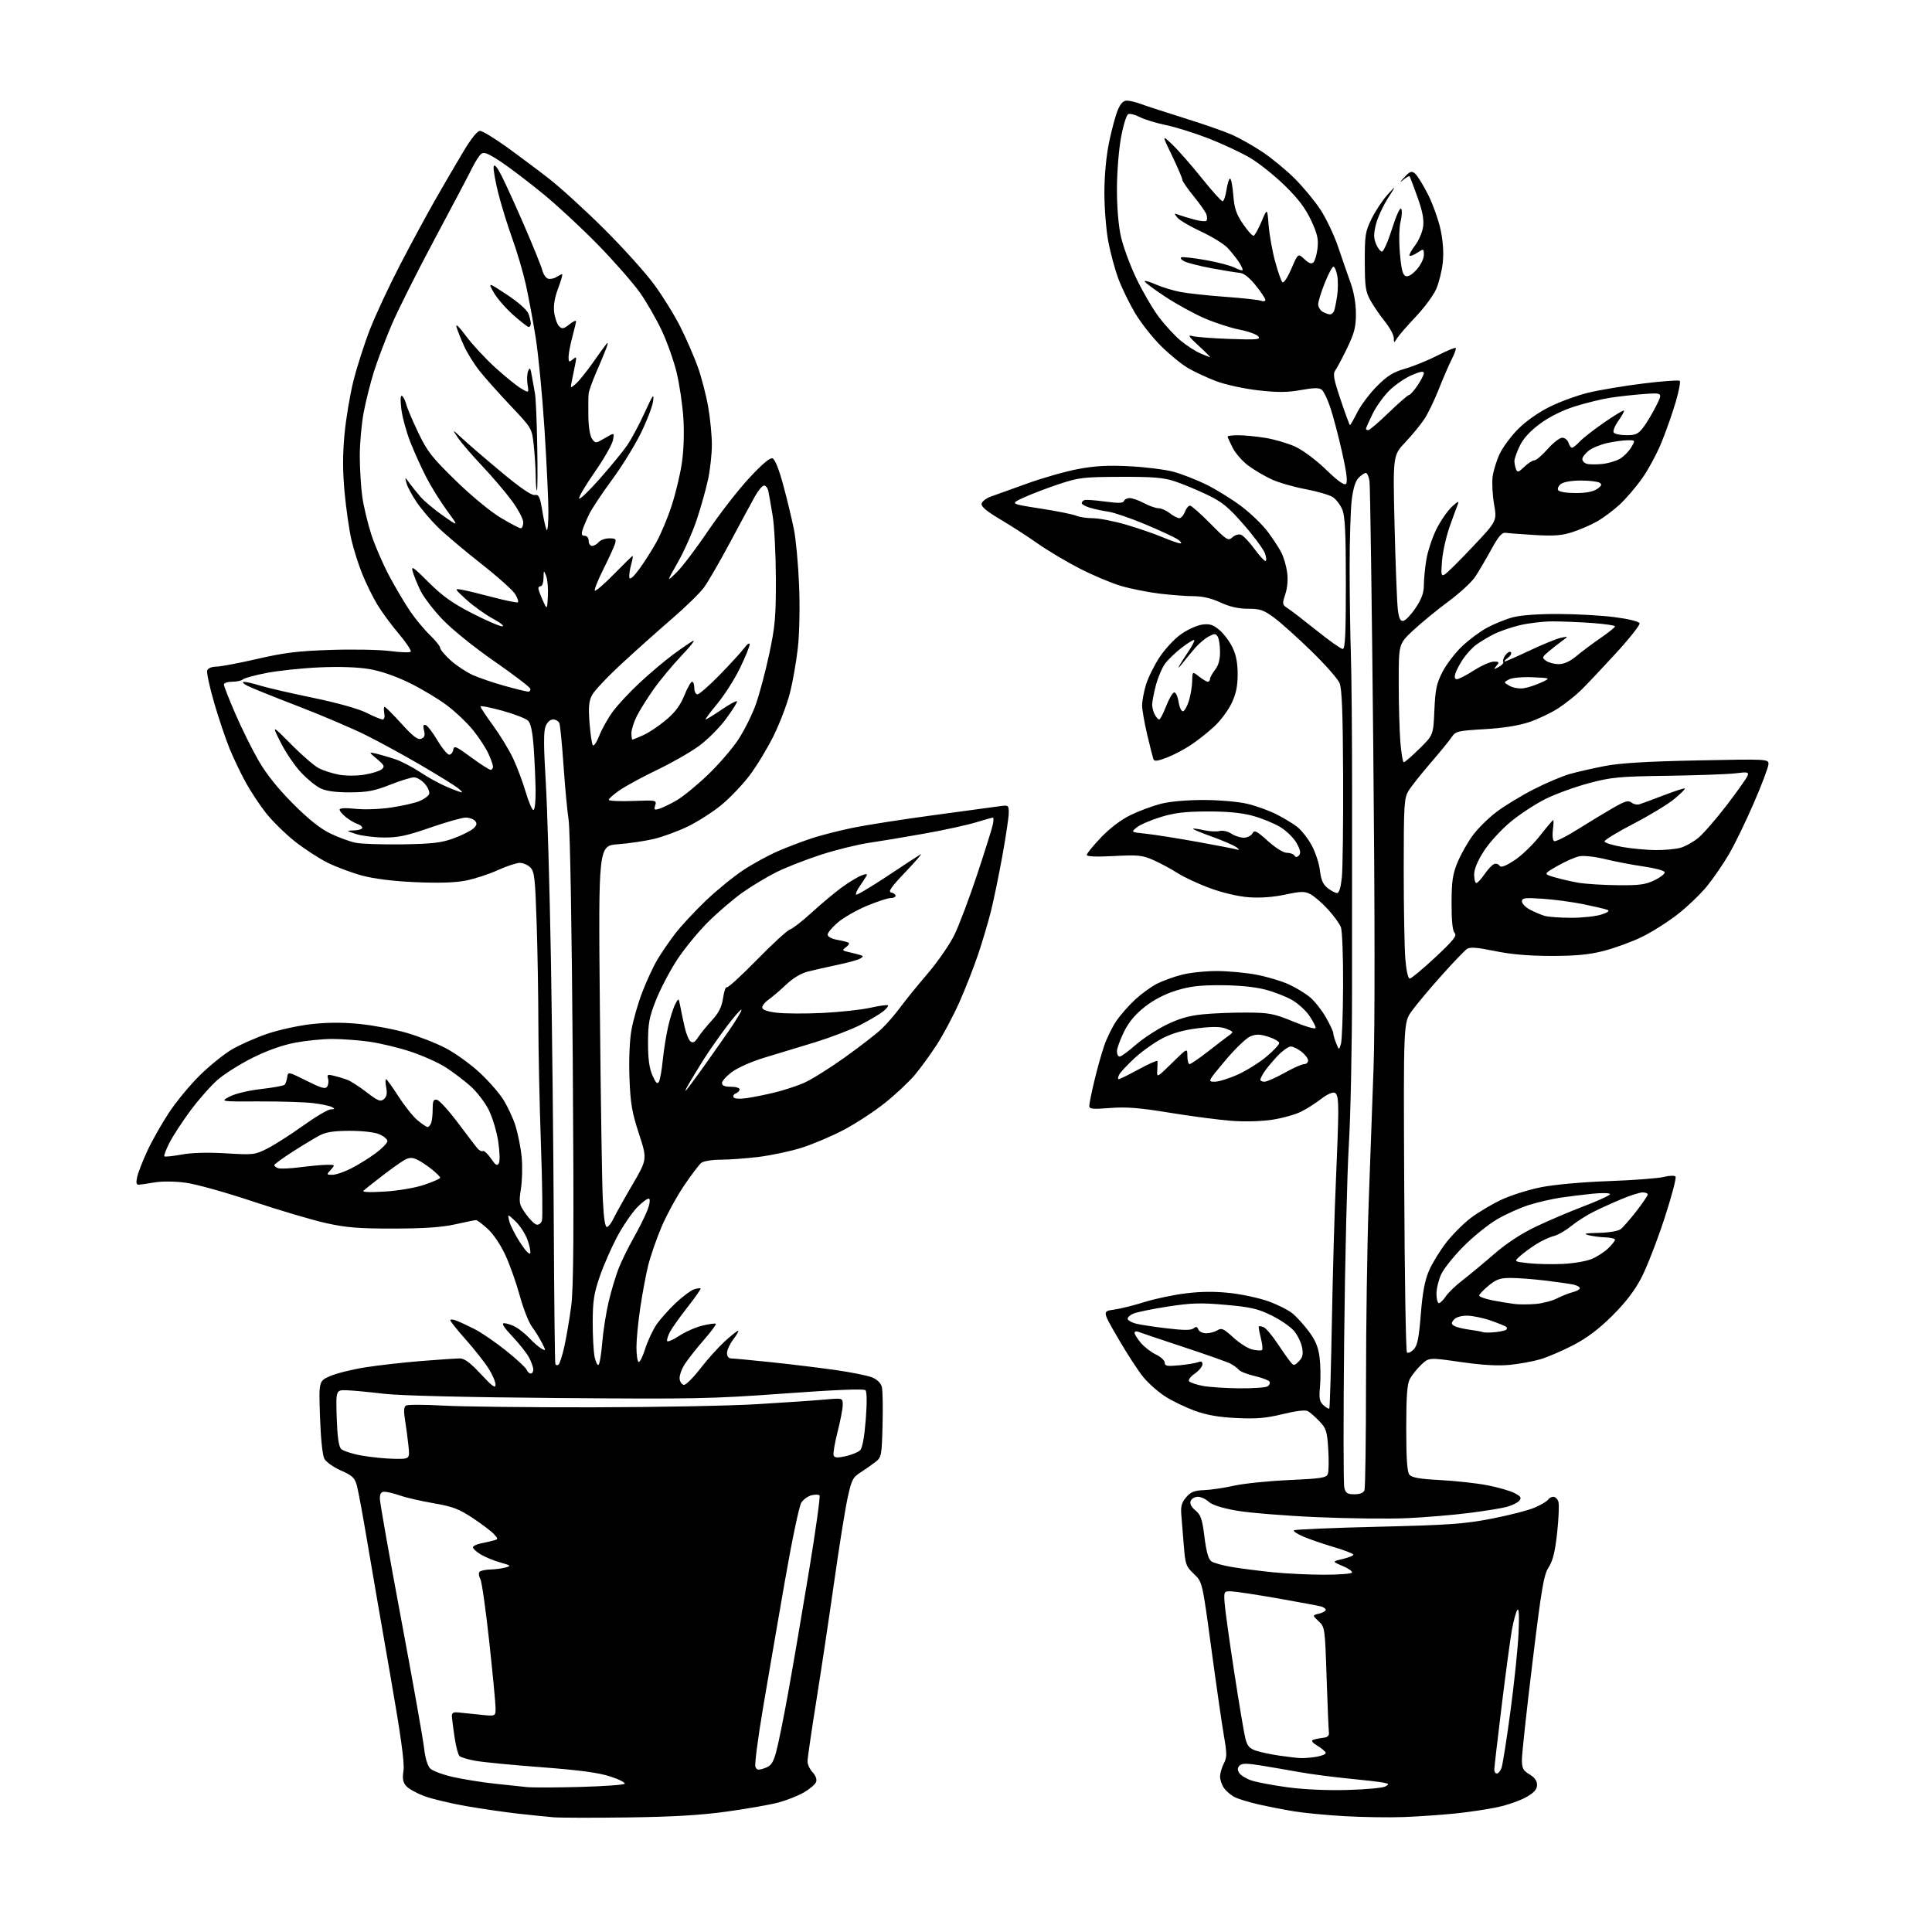 <?xml version="1.0" encoding="UTF-8" standalone="no"?>
<svg 
  version="1.1" 
  xmlns="http://www.w3.org/2000/svg" 
  xmlns:xlink="http://www.w3.org/1999/xlink" 
  xmlns:svg="http://www.w3.org/2000/svg"
  xmlns:rdf="http://www.w3.org/1999/02/22-rdf-syntax-ns#"
  xmlns:cc="http://creativecommons.org/ns#"
  xmlns:dc="http://purl.org/dc/elements/1.1/"
  viewBox="0 0 768 768"
  width="768"
  height="768"
>
<style>svg {background-color: white; }</style>"
<path stroke="none" fill="black" fill-rule="evenodd" d="M249.50,722.46C235.75,722.64 222.47,722.61 220.00,722.40C217.53,722.19 211.22,721.54 206.00,720.96C200.78,720.38 191.45,719.02 185.28,717.95C179.11,716.87 171.63,715.09 168.66,713.98C165.70,712.87 162.48,711.09 161.52,710.02C160.16,708.52 159.90,707.11 160.40,703.79C160.85,700.71 159.32,689.75 154.99,665.00C151.67,646.02 147.59,622.40 145.93,612.50C144.27,602.60 142.46,592.80 141.91,590.72C141.04,587.43 140.19,586.62 135.54,584.56C132.58,583.25 129.61,581.14 128.93,579.87C128.19,578.49 127.50,571.79 127.21,563.28C126.72,549.01 126.72,549.01 131.19,547.03C133.65,545.95 139.90,544.38 145.08,543.56C150.26,542.74 160.30,541.60 167.40,541.03C174.49,540.46 181.43,540.00 182.83,540.00C184.66,540.00 186.99,541.75 191.17,546.25C195.68,551.10 196.98,552.04 196.99,550.45C197.00,549.32 195.73,546.39 194.18,543.95C192.63,541.50 188.58,536.37 185.18,532.54C181.78,528.71 179.00,525.23 179.00,524.81C179.00,524.39 180.10,524.47 181.44,524.98C182.78,525.49 186.04,527.00 188.69,528.35C191.33,529.69 196.94,533.54 201.15,536.90C205.35,540.26 209.05,543.68 209.36,544.51C209.68,545.33 210.40,546.00 210.97,546.00C211.54,546.00 212.00,545.30 212.00,544.45C212.00,543.60 211.27,541.49 210.38,539.76C209.48,538.03 206.49,534.23 203.73,531.31C200.25,527.63 199.23,526.00 200.40,526.00C201.34,526.00 203.31,526.63 204.80,527.41C206.28,528.19 208.85,530.25 210.50,532.00C212.15,533.74 214.31,535.61 215.31,536.15C217.04,537.09 217.05,536.99 215.44,533.82C214.52,531.99 212.73,529.12 211.47,527.43C210.20,525.74 208.03,520.21 206.64,515.13C205.25,510.06 202.67,502.77 200.90,498.92C199.00,494.82 196.09,490.51 193.84,488.47C191.72,486.56 189.66,485.00 189.25,485.00C188.84,485.00 185.12,485.76 181.00,486.68C175.63,487.87 168.67,488.36 156.50,488.37C142.59,488.40 137.70,488.00 129.59,486.20C124.14,484.99 111.02,481.10 100.43,477.57C89.85,474.03 77.89,470.69 73.85,470.15C69.49,469.57 64.46,469.52 61.50,470.02C58.75,470.49 55.90,470.91 55.17,470.94C54.20,470.98 54.02,470.17 54.52,467.90C54.89,466.20 56.68,461.59 58.49,457.65C60.30,453.72 64.14,446.90 67.03,442.50C69.92,438.10 75.48,431.35 79.39,427.50C83.30,423.65 89.08,418.99 92.24,417.13C95.40,415.28 101.70,412.50 106.24,410.95C110.78,409.39 118.75,407.66 123.94,407.09C130.35,406.39 136.52,406.38 143.21,407.07C148.62,407.62 156.96,409.21 161.74,410.60C166.52,411.98 173.47,414.71 177.19,416.67C180.91,418.62 186.84,422.87 190.36,426.10C193.89,429.32 198.22,434.22 199.99,436.99C201.76,439.75 204.01,444.59 204.98,447.75C205.95,450.91 207.03,456.43 207.38,460.00C207.72,463.57 207.59,469.20 207.08,472.50C206.21,478.19 206.31,478.71 208.98,482.50C210.53,484.70 212.48,486.64 213.31,486.81C214.15,486.98 215.10,486.26 215.43,485.21C215.76,484.17 215.58,470.53 215.03,454.91C214.48,439.28 214.02,417.73 214.01,407.00C214.00,396.27 213.70,378.31 213.33,367.09C212.75,349.15 212.45,346.45 210.84,344.84C209.83,343.83 207.94,343.00 206.64,343.00C205.34,343.00 201.40,344.31 197.87,345.90C194.35,347.50 188.63,349.37 185.16,350.05C180.91,350.88 174.38,351.09 165.17,350.68C156.52,350.30 148.78,349.35 144.09,348.10C140.01,347.01 133.83,344.71 130.35,343.00C126.87,341.29 120.91,337.40 117.10,334.38C113.30,331.35 108.16,326.29 105.69,323.14C103.21,319.98 99.59,314.50 97.64,310.95C95.69,307.40 92.80,301.35 91.23,297.50C89.65,293.65 86.89,285.42 85.09,279.22C83.29,273.01 82.06,267.27 82.37,266.47C82.70,265.63 84.22,265.00 85.94,265.00C87.59,265.00 94.91,263.62 102.22,261.94C113.00,259.45 118.51,258.77 131.50,258.35C140.30,258.06 150.88,258.26 155.00,258.79C159.12,259.33 162.84,259.46 163.25,259.08C163.66,258.71 161.57,255.54 158.61,252.04C155.65,248.55 151.79,243.31 150.03,240.41C148.27,237.50 145.58,232.05 144.05,228.28C142.51,224.51 140.54,218.27 139.66,214.41C138.78,210.55 137.57,202.13 136.98,195.69C136.20,187.38 136.19,180.72 136.94,172.65C137.53,166.40 139.14,156.78 140.53,151.27C141.92,145.75 144.87,136.57 147.09,130.87C149.30,125.17 154.74,113.53 159.18,105.00C163.61,96.47 169.94,84.78 173.25,79.00C176.55,73.22 181.48,64.79 184.20,60.25C187.28,55.09 189.76,52.01 190.82,52.02C191.74,52.03 196.40,54.84 201.17,58.27C205.94,61.70 213.59,67.41 218.17,70.97C222.75,74.53 232.62,83.53 240.10,90.97C247.58,98.41 256.51,108.31 259.95,112.98C263.39,117.64 268.13,125.29 270.48,129.98C272.83,134.66 275.93,141.80 277.38,145.84C278.83,149.87 280.69,157.02 281.51,161.72C282.33,166.42 282.99,173.24 282.98,176.88C282.97,180.52 282.30,186.65 281.48,190.49C280.67,194.34 278.64,201.57 276.98,206.55C275.32,211.53 271.93,219.18 269.44,223.55C264.92,231.49 264.92,231.49 268.94,227.56C271.15,225.40 276.78,217.98 281.45,211.07C286.13,204.15 293.47,194.71 297.78,190.07C303.08,184.35 306.10,181.82 307.13,182.22C308.08,182.58 309.71,186.71 311.39,192.97C312.90,198.56 314.78,206.37 315.58,210.32C316.38,214.27 317.31,224.25 317.64,232.50C318.01,241.28 317.80,251.65 317.16,257.50C316.55,263.00 315.13,271.10 314.00,275.50C312.88,279.90 309.96,287.55 307.52,292.50C305.08,297.45 300.77,304.56 297.93,308.30C295.09,312.04 290.01,317.35 286.63,320.10C283.26,322.85 277.32,326.65 273.44,328.53C269.56,330.41 263.49,332.64 259.94,333.49C256.40,334.33 249.98,335.28 245.68,335.60C237.86,336.18 237.86,336.18 238.46,400.84C238.78,436.40 239.31,470.58 239.63,476.80C240.03,484.64 240.55,487.98 241.35,487.73C241.98,487.52 243.11,486.04 243.86,484.43C244.61,482.82 247.94,476.85 251.26,471.17C257.31,460.85 257.31,460.85 253.99,450.67C251.19,442.10 250.60,438.61 250.22,428.50C249.95,421.36 250.27,413.66 251.00,409.50C251.67,405.65 253.59,398.91 255.27,394.52C256.95,390.13 259.64,384.31 261.24,381.59C262.85,378.87 266.09,374.13 268.45,371.07C270.81,368.01 276.29,362.12 280.62,357.99C284.95,353.85 291.65,348.40 295.50,345.86C299.35,343.32 305.65,339.89 309.50,338.24C313.35,336.59 319.43,334.29 323.00,333.13C326.57,331.97 333.77,330.14 339.00,329.06C344.23,327.98 358.62,325.73 371.00,324.06C383.38,322.39 395.19,320.79 397.25,320.50C400.89,319.99 401.00,320.06 401.00,323.10C401.00,324.82 399.84,332.58 398.43,340.36C397.01,348.14 394.98,358.00 393.90,362.28C392.82,366.56 390.56,374.20 388.86,379.26C387.16,384.32 383.83,392.84 381.46,398.19C379.09,403.54 375.04,411.17 372.47,415.16C369.89,419.14 365.92,424.62 363.64,427.32C361.36,430.03 356.03,435.03 351.78,438.43C347.53,441.83 340.11,446.68 335.28,449.21C330.45,451.74 322.90,454.93 318.50,456.30C314.10,457.68 306.45,459.29 301.50,459.90C296.55,460.50 289.77,461.00 286.44,461.00C283.11,461.00 279.66,461.56 278.78,462.25C277.90,462.94 274.75,467.10 271.79,471.50C268.83,475.90 264.80,483.33 262.85,488.00C260.89,492.68 258.56,499.43 257.67,503.00C256.78,506.58 255.37,514.11 254.53,519.74C253.69,525.38 253.00,532.44 253.00,535.43C253.00,538.43 253.37,541.11 253.83,541.40C254.29,541.68 255.47,539.34 256.46,536.20C257.45,533.07 259.49,528.70 261.00,526.50C262.52,524.30 265.98,520.42 268.70,517.87C271.43,515.33 274.66,512.92 275.90,512.53C277.14,512.14 278.31,511.98 278.51,512.17C278.70,512.37 276.40,515.67 273.38,519.52C270.37,523.36 267.22,527.77 266.39,529.32C265.56,530.87 265.02,532.55 265.19,533.06C265.36,533.57 267.49,532.66 269.93,531.05C272.37,529.43 276.55,527.59 279.23,526.94C281.91,526.30 284.31,525.98 284.56,526.23C284.81,526.47 282.71,529.30 279.91,532.51C277.10,535.72 273.68,540.03 272.32,542.09C270.95,544.16 269.99,546.89 270.17,548.17C270.35,549.45 271.15,550.50 271.94,550.50C272.73,550.50 275.65,547.56 278.44,543.96C281.22,540.36 285.58,535.53 288.11,533.21C290.65,530.90 293.03,529.00 293.41,529.00C293.79,529.00 292.95,530.50 291.55,532.34C290.15,534.18 289.00,536.66 289.00,537.84C289.00,539.23 289.63,540.00 290.75,540.01C291.71,540.02 298.80,540.68 306.50,541.49C314.20,542.30 325.68,543.70 332.00,544.59C338.32,545.49 344.95,546.82 346.71,547.55C348.70,548.36 350.16,549.81 350.55,551.34C350.89,552.69 351.02,559.52 350.83,566.50C350.51,578.67 350.40,579.28 348.00,581.16C346.62,582.24 343.96,584.11 342.07,585.31C338.97,587.30 338.48,588.27 336.87,595.78C335.89,600.33 333.49,615.40 331.53,629.28C329.56,643.15 326.39,664.28 324.48,676.23C322.57,688.19 321.00,698.96 321.00,700.17C321.00,701.38 321.91,703.34 323.03,704.53C324.26,705.84 324.80,707.35 324.41,708.37C324.06,709.30 321.91,711.14 319.63,712.47C317.36,713.81 312.80,715.62 309.50,716.51C306.20,717.39 296.98,719.02 289.00,720.12C278.56,721.57 267.50,722.22 249.50,722.46zM558.00,722.31C552.23,722.53 541.65,722.37 534.50,721.96C527.35,721.55 518.35,720.69 514.50,720.05C510.65,719.42 504.35,718.19 500.50,717.33C496.65,716.46 492.29,715.14 490.81,714.38C489.33,713.63 487.42,712.01 486.56,710.78C485.70,709.56 485.00,707.51 485.00,706.23C485.00,704.95 485.66,702.62 486.47,701.06C487.76,698.57 487.76,697.18 486.50,689.86C485.71,685.26 483.46,669.65 481.50,655.16C477.95,628.82 477.95,628.82 474.58,625.64C471.46,622.70 471.17,621.89 470.59,614.48C470.24,610.09 469.80,604.55 469.59,602.17C469.31,598.77 469.72,597.28 471.52,595.19C473.35,593.06 474.77,592.49 478.65,592.35C481.32,592.25 486.65,591.46 490.50,590.59C494.35,589.73 504.18,588.72 512.34,588.35C525.28,587.77 527.27,587.45 527.84,585.90C528.20,584.93 528.27,580.53 528.00,576.13C527.55,568.94 527.19,567.81 524.50,564.98C522.85,563.25 520.78,561.43 519.89,560.95C518.87,560.40 515.20,560.83 509.89,562.13C503.24,563.75 499.43,564.08 491.50,563.69C484.33,563.34 479.61,562.50 474.82,560.75C471.15,559.40 465.89,556.86 463.15,555.09C460.40,553.33 456.50,549.87 454.48,547.41C452.46,544.95 447.97,538.05 444.51,532.09C438.20,521.24 438.20,521.24 442.74,520.62C445.23,520.28 450.70,518.92 454.89,517.60C459.07,516.28 466.55,514.71 471.50,514.11C477.70,513.36 483.21,513.34 489.23,514.02C494.03,514.57 500.84,516.06 504.37,517.35C507.90,518.63 512.13,520.76 513.76,522.09C515.39,523.41 518.33,526.65 520.29,529.29C522.95,532.85 524.04,535.49 524.56,539.64C524.94,542.71 525.02,547.84 524.73,551.05C524.29,555.93 524.51,557.15 526.11,558.60C527.15,559.55 528.20,560.14 528.42,559.91C528.64,559.68 529.11,543.98 529.45,525.00C529.80,506.02 530.50,481.27 531.02,470.00C531.53,458.73 531.97,446.22 531.98,442.22C531.99,436.70 531.64,434.80 530.52,434.37C529.70,434.06 527.35,435.13 525.27,436.77C523.20,438.40 519.62,440.68 517.33,441.85C515.04,443.01 509.88,444.47 505.86,445.09C501.49,445.77 494.93,445.95 489.53,445.54C484.56,445.17 473.52,443.72 465.00,442.33C452.88,440.35 447.70,439.94 441.25,440.45C434.35,441.00 433.00,440.86 433.00,439.63C433.00,438.82 433.90,434.37 435.00,429.73C436.10,425.10 437.87,418.77 438.94,415.67C440.01,412.57 442.21,408.10 443.83,405.74C445.46,403.38 448.81,399.58 451.29,397.30C453.77,395.01 457.63,392.21 459.87,391.07C462.11,389.92 466.52,388.32 469.68,387.50C472.84,386.67 479.11,386.00 483.62,386.00C488.13,386.00 495.28,386.66 499.51,387.47C503.73,388.28 509.51,390.01 512.34,391.31C515.18,392.61 518.99,394.94 520.81,396.48C522.63,398.02 525.44,401.58 527.05,404.39C528.66,407.20 529.99,410.03 529.99,410.68C530.00,411.34 530.51,413.14 531.14,414.68C532.28,417.50 532.28,417.50 533.04,415.00C533.46,413.62 533.85,403.19 533.90,391.82C533.96,380.44 533.56,369.98 533.03,368.57C532.49,367.17 530.15,363.95 527.83,361.43C525.51,358.91 522.39,356.22 520.91,355.45C518.59,354.25 517.20,354.28 510.86,355.63C506.20,356.62 500.93,357.01 496.50,356.68C492.31,356.38 486.14,354.95 481.13,353.11C476.52,351.43 470.67,348.71 468.12,347.07C465.57,345.44 461.25,343.12 458.53,341.91C454.10,339.95 452.46,339.78 442.79,340.29C435.85,340.66 432.00,340.50 432.00,339.86C432.00,339.30 434.55,336.17 437.67,332.90C441.21,329.20 445.64,325.84 449.42,324.00C452.77,322.37 458.18,320.36 461.46,319.52C465.05,318.60 471.81,318.01 478.46,318.01C484.65,318.02 492.25,318.68 495.77,319.51C499.22,320.32 504.39,322.18 507.27,323.63C510.15,325.09 513.89,327.34 515.59,328.64C517.29,329.93 519.89,333.23 521.38,335.96C522.87,338.69 524.36,343.21 524.69,346.00C525.13,349.78 525.92,351.58 527.78,353.04C529.15,354.12 530.83,355.00 531.52,355.00C532.32,355.00 533.00,352.74 533.41,348.75C533.76,345.31 533.98,327.20 533.91,308.50C533.81,283.35 533.44,273.72 532.49,271.50C531.79,269.85 526.78,264.18 521.36,258.89C515.93,253.60 509.30,247.64 506.61,245.64C502.35,242.47 500.98,242.00 496.11,241.99C492.25,241.98 488.83,241.20 485.15,239.49C481.62,237.85 478.04,237.00 474.62,237.00C471.78,237.00 465.63,236.54 460.97,235.98C456.31,235.42 449.35,234.02 445.50,232.88C441.65,231.74 434.23,228.60 429.00,225.90C423.77,223.21 416.35,218.77 412.50,216.06C408.65,213.34 401.98,209.04 397.69,206.50C392.27,203.29 389.97,201.37 390.19,200.23C390.37,199.32 392.08,198.02 394.01,197.34C395.93,196.66 402.48,194.31 408.56,192.12C414.65,189.93 423.65,187.37 428.56,186.45C435.27,185.18 440.38,184.90 449.00,185.34C455.32,185.66 463.20,186.65 466.50,187.54C469.80,188.44 475.66,190.72 479.52,192.62C483.37,194.52 489.59,198.36 493.33,201.16C497.07,203.96 501.85,208.56 503.95,211.38C506.05,214.19 508.50,217.95 509.40,219.73C510.30,221.51 511.32,225.02 511.66,227.53C512.05,230.36 511.77,233.67 510.93,236.21C509.63,240.15 509.67,240.37 512.03,241.90C513.37,242.78 518.53,246.75 523.49,250.73C528.44,254.71 533.06,257.97 533.75,257.98C534.72,258.00 535.00,252.14 535.00,231.97C535.00,211.77 534.68,205.18 533.58,202.55C532.80,200.68 531.10,198.45 529.79,197.60C528.48,196.74 523.60,195.32 518.95,194.45C514.30,193.58 508.25,191.83 505.50,190.56C502.75,189.29 498.60,186.85 496.28,185.14C493.95,183.43 491.14,180.24 490.03,178.05C488.91,175.87 488.00,173.84 488.00,173.54C488.00,173.24 489.91,173.00 492.25,173.01C494.59,173.01 499.43,173.49 503.00,174.06C506.57,174.63 511.90,176.20 514.83,177.53C517.90,178.93 523.09,182.80 527.09,186.66C531.86,191.26 534.36,193.04 535.07,192.33C535.77,191.63 535.29,187.72 533.53,179.90C532.12,173.63 530.05,165.72 528.93,162.33C527.81,158.93 526.25,155.62 525.48,154.98C524.39,154.08 522.43,154.10 517.10,155.05C511.70,156.02 507.88,156.04 500.11,155.16C494.58,154.53 487.17,152.92 483.56,151.56C479.97,150.21 474.88,147.84 472.26,146.31C469.64,144.78 464.75,140.78 461.39,137.42C458.03,134.06 453.43,128.20 451.18,124.41C448.93,120.61 445.97,114.53 444.61,110.91C443.25,107.29 441.43,100.60 440.57,96.05C439.71,91.50 439.01,82.77 439.01,76.64C439.02,69.71 439.73,62.10 440.89,56.50C441.91,51.55 443.46,45.81 444.33,43.75C445.41,41.16 446.53,40.00 447.93,40.00C449.05,40.00 451.66,40.63 453.73,41.41C455.80,42.18 463.53,44.69 470.89,46.99C478.26,49.28 486.74,52.24 489.74,53.56C492.74,54.89 498.19,57.97 501.85,60.41C505.51,62.84 511.28,67.60 514.68,70.99C518.07,74.37 522.71,79.98 524.97,83.45C527.23,86.93 530.36,93.53 531.92,98.13C533.47,102.74 535.71,109.16 536.87,112.41C538.21,116.11 539.00,120.71 539.00,124.72C539.00,129.99 538.38,132.41 535.53,138.32C533.62,142.27 531.50,146.27 530.81,147.21C529.78,148.63 530.14,150.64 532.94,158.96C534.79,164.48 536.46,169.00 536.64,169.00C536.82,169.00 538.14,166.68 539.58,163.83C541.02,160.99 544.55,156.32 547.41,153.46C551.52,149.35 553.87,147.90 558.56,146.56C561.83,145.62 567.58,143.28 571.34,141.36C575.11,139.43 578.40,138.07 578.66,138.33C578.92,138.59 578.22,140.61 577.09,142.81C575.97,145.02 573.66,150.35 571.96,154.66C570.26,158.97 567.70,164.30 566.26,166.50C564.82,168.70 561.40,172.87 558.67,175.76C553.69,181.02 553.69,181.02 554.37,209.26C554.75,224.79 555.33,239.66 555.66,242.30C556.13,245.99 556.64,247.02 557.89,246.79C558.77,246.62 560.96,244.30 562.75,241.63C565.11,238.11 566.00,235.64 566.01,232.64C566.01,230.36 566.45,225.80 566.99,222.50C567.53,219.20 569.31,213.80 570.93,210.49C572.56,207.19 575.33,203.14 577.10,201.49C579.56,199.20 580.12,198.97 579.49,200.50C579.04,201.60 577.57,205.65 576.21,209.50C574.86,213.35 573.52,219.37 573.23,222.88C572.77,228.48 572.90,229.16 574.27,228.38C575.14,227.90 580.17,222.91 585.46,217.30C595.08,207.11 595.08,207.11 593.92,200.45C593.28,196.78 593.03,191.83 593.35,189.44C593.68,187.04 594.94,182.98 596.15,180.41C597.36,177.84 600.63,173.42 603.42,170.60C606.49,167.49 611.47,163.98 616.00,161.72C620.12,159.67 627.10,157.12 631.50,156.07C635.90,155.01 645.70,153.38 653.29,152.44C660.87,151.51 667.37,151.04 667.73,151.40C668.09,151.76 667.37,155.53 666.13,159.78C664.89,164.02 662.36,171.21 660.52,175.75C658.68,180.29 655.16,186.82 652.71,190.26C650.25,193.71 646.24,198.37 643.80,200.61C641.37,202.86 637.38,205.84 634.94,207.24C632.50,208.63 628.07,210.56 625.11,211.51C620.85,212.89 617.70,213.13 610.11,212.68C604.82,212.36 599.62,211.96 598.55,211.80C597.05,211.57 595.72,213.11 592.76,218.50C590.64,222.35 587.79,227.20 586.42,229.28C585.05,231.36 580.24,235.79 575.72,239.13C571.20,242.48 564.91,247.63 561.75,250.59C556.00,255.97 556.00,255.97 556.01,271.24C556.01,279.63 556.30,290.21 556.65,294.75C557.01,299.29 557.63,303.00 558.04,303.00C558.45,303.00 561.25,300.57 564.27,297.60C569.76,292.19 569.76,292.19 570.19,282.35C570.55,274.06 571.06,271.65 573.40,267.11C574.93,264.14 578.38,259.61 581.07,257.03C583.76,254.45 588.26,251.09 591.08,249.55C593.90,248.02 598.52,246.15 601.35,245.39C604.51,244.55 611.52,244.04 619.50,244.07C626.65,244.09 636.74,244.66 641.93,245.33C647.45,246.05 651.52,247.06 651.76,247.77C651.98,248.43 647.74,253.80 642.33,259.70C636.92,265.60 630.70,272.19 628.50,274.34C626.30,276.50 622.20,279.75 619.39,281.57C616.57,283.40 611.40,285.85 607.89,287.04C603.71,288.44 597.56,289.42 590.11,289.86C579.52,290.48 578.61,290.70 577.11,292.96C576.23,294.30 572.42,298.96 568.65,303.33C564.89,307.69 560.95,312.67 559.91,314.38C558.16,317.25 558.01,319.75 558.00,345.60C558.00,361.05 558.29,377.14 558.65,381.35C559.03,385.87 559.74,389.00 560.40,389.00C561.00,389.00 565.55,385.22 570.50,380.60C577.78,373.80 579.26,371.95 578.25,370.90C577.41,370.02 577.01,366.16 577.02,359.05C577.04,350.32 577.45,347.52 579.38,342.83C580.66,339.71 583.37,334.90 585.41,332.13C587.44,329.36 591.73,325.12 594.94,322.71C598.15,320.29 604.76,316.27 609.64,313.78C614.51,311.28 620.98,308.53 624.00,307.68C627.02,306.83 633.33,305.39 638.00,304.49C644.02,303.33 654.74,302.68 674.75,302.28C702.59,301.71 703.00,301.74 703.00,303.72C703.00,304.83 700.40,311.76 697.21,319.12C694.03,326.48 689.55,335.70 687.25,339.62C684.95,343.53 681.02,349.25 678.51,352.33C676.00,355.40 670.75,360.43 666.84,363.49C662.92,366.55 656.46,370.63 652.49,372.54C648.51,374.45 641.75,376.91 637.47,378.01C631.62,379.50 626.42,380.00 616.59,379.99C607.60,379.98 600.57,379.37 594.15,378.04C587.14,376.60 584.38,376.39 583.15,377.22C582.24,377.82 577.67,382.59 573.00,387.81C568.33,393.03 563.01,399.38 561.20,401.90C557.89,406.50 557.89,406.50 558.20,471.67C558.36,507.51 558.85,537.18 559.28,537.61C559.71,538.04 560.90,537.51 561.94,536.44C563.44,534.90 564.03,532.03 564.79,522.47C565.48,513.81 566.39,508.96 568.04,505.13C569.30,502.21 572.39,497.17 574.91,493.92C577.44,490.68 581.87,486.25 584.76,484.08C587.65,481.91 593.05,478.70 596.76,476.94C600.47,475.19 607.55,472.94 612.50,471.96C617.80,470.90 628.90,469.89 639.50,469.51C649.40,469.15 659.24,468.40 661.38,467.85C663.51,467.30 665.61,467.22 666.04,467.68C666.48,468.13 664.47,475.72 661.58,484.55C658.69,493.37 654.56,503.95 652.41,508.05C649.73,513.16 646.09,517.89 640.84,523.09C635.51,528.38 630.81,531.91 625.34,534.74C621.03,536.98 615.15,539.50 612.28,540.34C609.41,541.18 603.95,542.18 600.15,542.55C595.42,543.02 589.23,542.66 580.62,541.42C568.02,539.60 568.02,539.60 564.92,542.55C563.22,544.17 561.19,546.72 560.41,548.20C559.36,550.21 559.00,555.19 559.00,567.76C559.00,579.74 559.36,585.07 560.25,586.19C561.19,587.37 564.21,587.91 572.50,588.35C578.55,588.67 586.96,589.59 591.18,590.40C595.41,591.21 600.27,592.61 602.00,593.50C604.56,594.82 604.92,595.39 603.95,596.56C603.30,597.34 601.06,598.45 598.96,599.01C596.87,599.57 590.06,600.67 583.83,601.45C577.60,602.24 566.65,603.15 559.50,603.49C552.35,603.82 536.15,603.65 523.50,603.09C510.85,602.54 496.46,601.37 491.52,600.50C485.67,599.46 481.80,598.22 480.45,596.95C479.31,595.88 477.37,595.00 476.15,595.00C474.93,595.00 473.65,595.75 473.30,596.66C472.88,597.75 473.54,599.04 475.20,600.41C477.35,602.18 477.90,603.81 478.79,610.95C479.51,616.79 480.35,619.79 481.51,620.63C482.42,621.30 486.17,622.34 489.84,622.94C493.50,623.54 500.77,624.47 506.00,625.00C511.23,625.53 520.31,625.97 526.19,625.98C532.07,625.99 537.12,625.61 537.41,625.14C537.71,624.67 536.04,623.48 533.72,622.50C529.50,620.73 529.50,620.73 533.75,619.72C536.09,619.17 538.00,618.40 538.00,618.00C538.00,617.61 534.51,616.26 530.25,615.00C525.99,613.73 520.52,611.86 518.11,610.83C515.69,609.79 514.00,608.67 514.34,608.33C514.68,607.98 529.71,607.34 547.73,606.91C576.26,606.22 582.13,605.80 593.09,603.67C600.02,602.33 607.73,600.33 610.22,599.23C612.71,598.13 615.05,596.73 615.43,596.11C615.81,595.50 616.74,595.00 617.49,595.00C618.25,595.00 619.15,595.88 619.49,596.96C619.83,598.04 619.61,603.55 619.00,609.21C618.17,616.84 617.30,620.40 615.62,623.00C613.67,626.03 612.79,631.18 609.16,661.00C606.85,679.98 604.97,697.32 604.98,699.53C605.00,702.95 605.46,703.84 608.00,705.34C610.01,706.53 611.00,707.91 611.00,709.51C611.00,711.29 609.89,712.55 606.75,714.36C604.41,715.70 599.35,717.49 595.50,718.33C591.65,719.18 584.00,720.33 578.50,720.89C573.00,721.45 563.77,722.09 558.00,722.31zM535.68,711.54C542.94,711.34 549.68,710.72 550.67,710.16C552.30,709.25 552.24,709.11 549.99,708.63C548.62,708.34 542.38,707.61 536.12,707.01C529.85,706.40 521.08,705.25 516.62,704.45C512.15,703.64 505.23,702.46 501.23,701.81C495.58,700.90 493.70,700.90 492.75,701.85C491.87,702.73 491.84,703.52 492.62,704.78C493.21,705.72 495.41,707.08 497.51,707.78C499.62,708.48 506.10,709.70 511.92,710.49C518.34,711.35 527.69,711.77 535.68,711.54zM230.50,710.34C239.85,710.08 247.86,709.52 248.29,709.09C248.73,708.66 246.20,707.36 242.67,706.20C238.02,704.68 230.47,703.66 215.37,702.51C203.89,701.65 192.05,700.50 189.05,699.96C186.05,699.43 183.16,698.56 182.64,698.04C182.11,697.51 181.25,694.25 180.73,690.79C180.21,687.33 179.72,683.60 179.64,682.50C179.53,680.95 180.06,680.55 182.00,680.71C183.38,680.82 187.31,681.23 190.75,681.60C197.00,682.29 197.00,682.29 197.00,679.05C197.00,677.27 195.87,665.39 194.49,652.65C193.11,639.92 191.52,628.69 190.95,627.71C190.39,626.72 190.20,625.49 190.53,624.96C190.85,624.43 192.78,623.96 194.81,623.90C196.84,623.85 199.62,623.49 201.00,623.10C203.27,622.47 203.07,622.28 198.84,621.10C196.28,620.38 192.80,618.95 191.09,617.91C189.39,616.88 188.00,615.61 188.00,615.09C188.00,614.58 189.46,613.86 191.25,613.50C193.04,613.15 195.32,612.62 196.32,612.33C198.07,611.84 198.08,611.74 196.36,609.84C195.38,608.76 191.62,605.90 188.00,603.50C182.46,599.82 180.01,598.89 172.29,597.55C167.27,596.68 161.26,595.30 158.95,594.48C156.64,593.67 153.91,593.00 152.87,593.00C151.50,593.00 151.00,593.73 151.00,595.75C151.00,597.26 154.80,618.75 159.44,643.50C164.08,668.25 168.19,691.38 168.58,694.90C169.02,698.81 169.96,701.96 171.01,703.01C171.95,703.95 176.01,705.46 180.03,706.37C184.05,707.28 191.43,708.47 196.42,709.01C201.41,709.56 207.30,710.18 209.50,710.40C211.70,710.62 221.15,710.59 230.50,710.34zM595.02,705.00C595.59,705.00 596.43,703.99 596.88,702.75C597.34,701.51 598.95,691.27 600.46,680.00C601.97,668.73 603.41,654.77 603.66,649.00C603.96,642.05 603.79,639.01 603.15,640.00C602.62,640.83 601.69,644.20 601.07,647.50C600.46,650.80 598.62,664.41 596.98,677.74C595.34,691.07 594.00,702.65 594.00,703.49C594.00,704.32 594.46,705.00 595.02,705.00zM303.96,702.87C306.47,701.99 307.26,700.91 308.48,696.65C309.29,693.82 311.50,682.95 313.38,672.50C315.27,662.05 318.97,640.36 321.62,624.30C324.27,608.24 326.14,594.80 325.77,594.43C325.40,594.06 323.95,594.05 322.56,594.40C321.17,594.75 319.35,596.06 318.53,597.32C317.70,598.57 314.76,612.63 311.99,628.55C309.21,644.47 305.30,667.21 303.29,679.07C301.29,690.93 299.93,701.38 300.28,702.28C300.80,703.65 301.42,703.75 303.96,702.87zM517.00,698.87C518.38,698.93 521.19,698.70 523.25,698.36C525.31,698.02 527.00,697.34 527.00,696.85C527.00,696.37 525.56,695.10 523.81,694.03C521.58,692.68 521.05,691.94 522.06,691.59C522.85,691.32 524.62,690.96 526.00,690.80C527.84,690.58 528.43,689.97 528.25,688.50C528.11,687.40 527.70,677.56 527.34,666.64C526.69,647.10 526.64,646.75 524.17,644.46C521.65,642.12 521.65,642.12 524.33,641.45C525.80,641.09 527.00,640.41 527.00,639.96C527.00,639.51 526.21,638.90 525.25,638.62C524.29,638.34 516.52,636.89 508.00,635.39C499.48,633.90 491.15,632.64 489.50,632.59C486.56,632.50 486.51,632.59 486.78,637.00C486.93,639.48 488.65,651.85 490.59,664.50C492.53,677.15 494.55,689.16 495.08,691.18C495.84,694.08 496.73,695.09 499.32,695.94C501.12,696.53 505.27,697.41 508.55,697.89C511.82,698.37 515.62,698.81 517.00,698.87zM538.41,594.00C540.57,594.00 542.01,593.43 542.39,592.42C542.73,591.55 543.00,572.31 543.01,549.67C543.01,527.03 543.47,495.23 544.04,479.00C544.60,462.77 545.48,438.48 545.99,425.00C546.57,409.66 546.54,362.00 545.90,297.50C545.35,240.85 544.67,193.04 544.40,191.25C544.13,189.46 543.48,188.00 542.95,188.00C542.43,188.00 541.14,188.86 540.09,189.91C538.82,191.18 537.90,194.12 537.34,198.66C536.88,202.42 536.50,214.50 536.50,225.50C536.50,236.50 536.72,252.03 536.99,260.00C537.26,267.98 537.48,292.05 537.47,313.50C537.47,334.95 537.46,370.95 537.45,393.50C537.45,416.05 536.88,443.73 536.19,455.00C535.50,466.27 534.66,500.98 534.33,532.12C533.99,563.26 534.01,589.92 534.38,591.37C534.93,593.56 535.60,594.00 538.41,594.00zM156.70,579.90C162.91,580.00 162.91,580.00 162.37,574.75C162.07,571.86 161.46,567.25 161.01,564.50C160.43,561.00 160.53,559.28 161.34,558.74C161.98,558.32 168.57,558.32 176.00,558.74C183.43,559.16 210.20,559.47 235.50,559.43C260.80,559.39 290.27,558.83 301.00,558.18C311.73,557.54 323.76,556.72 327.75,556.36C335.00,555.71 335.00,555.71 335.00,558.44C335.00,559.94 334.08,564.79 332.94,569.22C331.81,573.65 331.11,577.84 331.38,578.54C331.75,579.51 332.90,579.59 336.18,578.86C338.56,578.33 341.13,577.27 341.90,576.51C342.81,575.62 343.60,571.30 344.15,564.35C344.67,557.60 344.63,553.23 344.02,552.62C343.40,552.00 331.87,552.47 311.78,553.94C282.88,556.05 276.00,556.18 221.50,555.73C184.76,555.43 158.73,554.79 152.50,554.04C147.00,553.37 140.47,552.75 138.00,552.66C133.50,552.50 133.50,552.50 133.85,563.50C134.09,571.10 134.63,574.95 135.58,575.95C136.35,576.75 140.01,577.94 143.73,578.60C147.46,579.27 153.29,579.85 156.70,579.90zM492.50,551.88C498.00,551.93 503.12,551.58 503.88,551.10C504.64,550.62 504.97,549.77 504.63,549.21C504.29,548.66 501.64,547.66 498.75,546.99C495.86,546.32 493.05,545.23 492.50,544.55C491.95,543.88 490.47,542.78 489.22,542.11C487.96,541.44 479.64,538.49 470.72,535.55C461.80,532.61 453.71,529.89 452.75,529.50C451.76,529.09 451.00,529.23 451.00,529.82C451.00,530.38 452.12,532.18 453.49,533.80C454.86,535.43 457.56,537.51 459.49,538.43C461.42,539.34 463.00,540.81 463.00,541.69C463.00,543.02 463.93,543.19 468.75,542.73C471.91,542.43 475.29,541.87 476.25,541.49C477.46,541.00 478.00,541.26 478.00,542.32C478.00,543.17 476.62,544.85 474.92,546.05C473.10,547.35 472.21,548.61 472.74,549.14C473.24,549.64 475.64,550.43 478.07,550.91C480.51,551.39 487.00,551.82 492.50,551.88zM221.99,542.51C222.46,542.22 223.52,538.95 224.34,535.24C225.16,531.53 226.39,524.29 227.07,519.15C228.02,511.98 228.16,489.05 227.68,421.15C227.32,370.49 226.62,329.71 226.04,326.00C225.49,322.43 224.58,312.66 224.01,304.29C223.43,295.93 222.70,288.39 222.38,287.54C222.05,286.69 220.92,286.00 219.87,286.00C218.71,286.00 217.52,287.08 216.86,288.75C216.07,290.74 216.09,296.74 216.93,310.50C217.57,320.95 218.49,352.68 218.99,381.00C219.48,409.32 220.00,457.02 220.14,487.00C220.28,516.98 220.56,541.84 220.77,542.27C220.97,542.69 221.52,542.80 221.99,542.51zM237.91,542.56C238.36,542.28 239.03,538.28 239.40,533.67C239.78,529.05 240.94,521.70 241.98,517.33C243.02,512.96 244.80,507.04 245.93,504.18C247.06,501.31 249.70,495.94 251.79,492.23C253.88,488.53 256.35,483.61 257.27,481.29C258.22,478.92 258.55,476.84 258.03,476.52C257.53,476.21 255.38,477.77 253.25,479.98C251.12,482.19 247.53,487.49 245.26,491.75C243.00,496.01 239.90,503.10 238.39,507.50C236.11,514.12 235.63,517.23 235.61,525.50C235.60,531.00 235.93,537.20 236.35,539.28C236.76,541.36 237.47,542.83 237.91,542.56zM516.32,541.13C517.84,539.61 518.11,538.42 517.59,535.62C517.22,533.66 515.79,530.71 514.40,529.06C513.01,527.41 508.99,524.64 505.46,522.91C500.05,520.24 497.20,519.58 487.25,518.70C477.31,517.82 473.68,517.92 464.14,519.39C457.91,520.35 451.72,521.63 450.38,522.24C449.04,522.85 448.10,523.81 448.29,524.37C448.48,524.93 449.90,525.73 451.45,526.14C452.99,526.56 458.50,527.40 463.69,528.02C470.55,528.84 473.48,528.85 474.44,528.05C475.43,527.23 475.91,527.33 476.35,528.47C476.67,529.31 478.08,530.00 479.48,530.00C480.88,530.00 482.89,529.46 483.94,528.81C485.59,527.77 486.46,528.17 490.28,531.69C492.72,533.94 496.16,536.10 497.93,536.48C499.70,536.87 501.39,536.94 501.70,536.63C502.01,536.32 501.78,534.16 501.18,531.82C500.59,529.48 500.24,527.43 500.41,527.26C500.58,527.09 501.42,527.23 502.29,527.56C503.16,527.89 505.57,530.71 507.65,533.83C509.73,536.95 512.10,540.30 512.91,541.29C514.31,542.99 514.46,542.99 516.32,541.13zM594.33,529.56C596.44,529.34 598.43,528.91 598.75,528.58C599.07,528.26 599.10,527.76 598.81,527.47C598.52,527.18 595.75,526.06 592.67,524.97C589.58,523.89 585.29,523.00 583.15,523.00C580.81,523.00 578.72,523.63 577.94,524.58C576.85,525.88 576.87,526.31 578.06,527.05C578.85,527.54 581.52,528.22 584.00,528.55C586.48,528.88 588.95,529.33 589.50,529.55C590.05,529.77 592.22,529.77 594.33,529.56zM610.50,518.34C613.25,518.10 617.08,517.09 619.00,516.11C620.92,515.13 623.74,514.01 625.25,513.64C626.76,513.27 628.00,512.56 628.00,512.06C628.00,511.56 626.76,510.91 625.25,510.60C623.74,510.29 618.69,509.58 614.03,509.02C609.37,508.46 603.28,508.00 600.50,508.00C596.34,508.00 594.80,508.54 591.73,511.07C589.68,512.76 588.00,514.53 588.00,515.00C588.00,515.47 590.36,516.33 593.25,516.90C596.14,517.47 600.08,518.12 602.00,518.35C603.92,518.58 607.75,518.58 610.50,518.34zM571.98,518.00C572.51,518.00 573.72,516.83 574.66,515.40C575.60,513.96 578.65,511.03 581.43,508.88C584.22,506.73 589.88,502.03 594.00,498.45C598.82,494.26 604.71,490.39 610.50,487.63C615.45,485.26 624.11,481.57 629.75,479.43C635.39,477.29 640.00,475.15 640.00,474.69C640.00,474.22 636.96,474.14 633.25,474.50C629.54,474.87 623.73,475.58 620.34,476.09C616.95,476.59 611.33,477.90 607.84,478.98C604.35,480.06 598.61,482.65 595.07,484.72C591.54,486.80 585.53,491.65 581.72,495.50C577.91,499.35 573.95,504.30 572.92,506.50C571.89,508.70 571.03,512.19 571.02,514.25C571.01,516.31 571.44,518.00 571.98,518.00zM621.20,502.43C625.43,502.23 630.61,501.36 632.70,500.48C634.79,499.61 637.74,497.71 639.25,496.26C640.76,494.81 642.00,493.26 642.00,492.81C642.00,492.37 640.31,491.95 638.25,491.88C636.19,491.82 633.15,491.42 631.50,491.00C629.20,490.41 630.12,490.20 635.50,490.09C639.48,490.00 643.24,489.37 644.22,488.63C645.16,487.92 647.97,484.70 650.47,481.49C652.96,478.28 655.00,475.28 655.00,474.83C655.00,474.37 654.09,474.00 652.97,474.00C651.85,474.00 648.14,475.17 644.72,476.60C641.30,478.02 636.25,480.31 633.50,481.68C630.75,483.05 626.70,485.63 624.50,487.43C622.30,489.22 619.15,491.01 617.50,491.40C615.85,491.80 612.70,493.28 610.50,494.69C608.30,496.10 605.45,498.21 604.16,499.38C601.82,501.50 601.82,501.50 607.66,502.15C610.87,502.50 616.96,502.63 621.20,502.43zM210.77,498.18C211.01,497.45 210.48,494.94 209.59,492.60C208.70,490.26 206.56,487.03 204.85,485.42C201.73,482.50 201.73,482.50 202.42,485.38C202.79,486.96 204.73,490.79 206.71,493.88C208.77,497.09 210.51,498.93 210.77,498.18zM153.00,473.66C158.55,473.31 165.10,472.18 168.75,470.94C172.19,469.77 175.00,468.52 175.00,468.16C175.00,467.80 173.45,466.27 171.56,464.76C169.67,463.25 167.03,461.51 165.69,460.90C163.86,460.07 162.67,460.10 160.92,461.04C159.64,461.73 155.64,464.56 152.04,467.33C148.44,470.10 145.05,472.79 144.50,473.31C143.87,473.91 147.01,474.04 153.00,473.66zM132.15,467.00C133.50,467.00 136.83,465.87 139.55,464.49C142.27,463.11 146.64,460.41 149.25,458.48C151.86,456.56 154.00,454.36 154.00,453.61C154.00,452.86 152.54,451.63 150.75,450.87C148.84,450.07 144.00,449.51 139.00,449.52C132.70,449.53 129.59,450.01 127.00,451.38C125.08,452.39 120.25,455.31 116.28,457.86C112.31,460.41 109.05,462.79 109.03,463.14C109.01,463.50 109.68,464.05 110.51,464.36C111.34,464.68 115.27,464.52 119.26,464.00C123.24,463.49 128.03,463.05 129.90,463.03C133.25,463.00 133.28,463.04 131.50,465.00C129.74,466.95 129.75,467.00 132.15,467.00zM198.31,462.41C198.77,461.59 198.65,457.70 198.04,453.71C197.44,449.75 195.73,444.09 194.25,441.14C192.77,438.20 189.53,433.97 187.03,431.76C184.54,429.54 180.15,426.21 177.29,424.36C174.42,422.50 168.12,419.67 163.29,418.06C158.45,416.45 150.98,414.66 146.68,414.07C142.38,413.48 135.78,413.00 132.02,413.00C128.25,413.00 121.65,413.67 117.34,414.48C112.34,415.42 106.24,417.58 100.50,420.44C95.55,422.90 89.29,426.84 86.58,429.18C83.88,431.53 79.00,437.04 75.75,441.42C72.49,445.81 68.71,451.61 67.35,454.30C65.98,456.99 65.07,459.41 65.33,459.66C65.58,459.92 68.65,459.60 72.15,458.96C76.24,458.21 82.54,458.03 89.83,458.47C100.75,459.13 101.35,459.06 106.33,456.53C109.17,455.09 115.55,451.01 120.50,447.47C125.45,443.92 130.40,441.00 131.50,440.98C133.11,440.95 133.21,440.77 132.00,440.09C131.18,439.63 127.80,438.91 124.50,438.51C121.20,438.10 111.53,437.80 103.00,437.83C87.50,437.90 87.50,437.90 91.30,435.90C93.49,434.75 98.79,433.48 103.79,432.91C108.57,432.37 112.78,431.60 113.15,431.21C113.53,430.82 113.98,429.48 114.17,428.22C114.50,425.95 114.53,425.96 121.85,429.62C127.84,432.61 129.36,433.04 130.08,431.90C130.56,431.13 130.70,429.69 130.40,428.71C129.92,427.19 130.26,427.02 132.67,427.61C134.23,427.98 136.62,428.71 138.00,429.22C139.37,429.72 142.86,431.96 145.75,434.19C150.22,437.64 151.23,438.05 152.58,436.94C153.71,436.00 153.98,434.69 153.53,432.31C153.19,430.49 153.16,429.00 153.46,429.00C153.76,429.00 155.97,432.06 158.37,435.80C160.76,439.53 164.17,443.81 165.94,445.30C167.71,446.78 169.52,448.00 169.97,448.00C170.42,448.00 171.06,447.29 171.39,446.42C171.73,445.55 172.00,443.04 172.00,440.84C172.00,437.64 172.33,436.92 173.68,437.18C174.61,437.36 178.25,441.33 181.77,446.00C185.29,450.68 188.82,455.31 189.61,456.29C190.40,457.28 191.44,457.85 191.91,457.56C192.38,457.27 193.82,458.58 195.12,460.47C196.99,463.21 197.64,463.60 198.31,462.41zM296.87,436.52C299.42,436.15 304.43,435.14 308.00,434.27C311.57,433.40 316.81,431.68 319.62,430.46C322.44,429.23 329.64,424.73 335.62,420.47C341.61,416.20 348.22,411.09 350.33,409.11C352.43,407.12 355.80,403.25 357.82,400.50C359.83,397.75 364.76,391.68 368.77,387.00C372.78,382.32 377.59,375.35 379.45,371.50C381.32,367.65 385.38,356.85 388.48,347.50C391.58,338.15 394.36,329.26 394.67,327.75C394.98,326.24 395.00,325.00 394.72,325.00C394.44,325.00 391.35,325.87 387.86,326.93C384.36,327.99 375.20,329.99 367.50,331.36C359.80,332.74 349.90,334.39 345.50,335.03C341.10,335.66 332.55,337.77 326.50,339.71C320.45,341.66 312.35,344.83 308.50,346.76C304.65,348.69 298.60,352.34 295.05,354.87C291.50,357.40 285.40,362.62 281.50,366.48C277.61,370.34 272.07,377.09 269.19,381.48C266.32,385.86 262.54,393.06 260.79,397.48C258.05,404.39 257.61,406.74 257.60,414.50C257.60,420.93 258.10,424.64 259.36,427.50C260.70,430.54 261.32,431.14 261.94,430.00C262.39,429.18 263.07,425.35 263.45,421.50C263.83,417.65 264.79,411.66 265.57,408.19C266.36,404.72 267.62,400.70 268.38,399.25C269.76,396.62 269.76,396.62 270.43,400.06C270.79,401.95 271.56,405.62 272.14,408.20C272.71,410.79 273.75,413.38 274.46,413.97C275.43,414.77 276.19,414.36 277.50,412.35C278.47,410.88 280.94,407.83 283.00,405.59C285.77,402.56 286.91,400.27 287.43,396.73C287.81,394.11 288.49,392.18 288.93,392.46C289.37,392.73 294.74,387.81 300.88,381.54C307.01,375.26 312.92,369.84 314.01,369.50C315.09,369.15 319.03,366.09 322.74,362.69C326.46,359.28 331.79,354.83 334.58,352.79C337.37,350.75 340.89,348.61 342.39,348.04C344.50,347.24 344.95,347.28 344.39,348.25C344.00,348.94 342.80,350.76 341.73,352.31C340.66,353.85 340.02,355.35 340.30,355.64C340.59,355.92 346.13,352.63 352.62,348.33C359.11,344.02 365.11,340.10 365.96,339.60C366.81,339.11 364.12,342.24 360.00,346.56C354.24,352.60 352.91,354.50 354.25,354.78C355.21,354.98 356.00,355.56 356.00,356.07C356.00,356.58 355.09,357.00 353.98,357.00C352.86,357.00 348.61,358.41 344.51,360.12C340.42,361.84 335.25,364.80 333.04,366.70C330.82,368.60 329.00,370.78 329.00,371.53C329.00,372.34 330.56,373.19 332.75,373.59C334.81,373.96 336.86,374.47 337.31,374.73C337.76,374.98 337.31,375.79 336.31,376.51C334.64,377.74 334.73,377.89 337.50,378.50C339.15,378.87 341.16,379.38 341.97,379.64C343.27,380.05 343.27,380.22 341.97,381.03C341.16,381.54 337.12,382.66 333.00,383.53C328.88,384.39 323.54,385.60 321.15,386.21C318.43,386.90 315.18,388.85 312.49,391.41C310.12,393.66 307.02,396.31 305.59,397.30C304.17,398.28 303.00,399.71 303.00,400.47C303.00,401.40 304.86,402.09 308.67,402.56C311.79,402.95 320.00,403.00 326.92,402.67C333.84,402.33 342.42,401.40 345.99,400.60C349.56,399.80 352.70,399.37 352.98,399.64C353.25,399.91 352.35,401.02 350.99,402.11C349.62,403.19 345.57,405.58 342.00,407.42C338.43,409.26 330.32,412.36 324.00,414.32C317.68,416.27 308.65,419.01 303.94,420.41C299.22,421.81 293.49,424.31 291.19,425.98C288.88,427.65 287.00,429.68 287.00,430.51C287.00,431.55 288.06,432.00 290.50,432.00C292.43,432.00 294.00,432.46 294.00,433.03C294.00,433.60 293.33,434.32 292.51,434.64C291.68,434.95 291.29,435.66 291.62,436.20C291.99,436.79 294.13,436.92 296.87,436.52zM272.66,433.50C273.20,432.95 275.90,429.35 278.65,425.50C281.41,421.65 286.26,414.76 289.44,410.19C292.62,405.62 295.00,401.67 294.73,401.40C294.46,401.13 291.78,404.19 288.76,408.21C285.75,412.22 281.72,417.98 279.82,421.00C277.92,424.02 275.31,428.30 274.02,430.50C272.73,432.70 272.12,434.05 272.66,433.50zM482.90,430.00C484.50,430.00 488.67,428.69 492.16,427.10C495.65,425.50 500.75,422.30 503.50,419.98C506.25,417.66 508.50,415.26 508.50,414.63C508.50,414.01 506.57,412.89 504.21,412.14C500.78,411.06 499.34,411.03 496.99,412.00C495.37,412.67 490.89,417.00 487.02,421.61C480.05,429.93 480.02,430.00 482.90,430.00zM502.65,430.00C503.56,430.00 507.12,428.43 510.57,426.50C514.01,424.57 517.54,423.00 518.41,423.00C519.29,423.00 520.00,422.36 520.00,421.57C520.00,420.79 518.81,419.21 517.37,418.07C515.92,416.93 513.98,416.00 513.07,416.00C512.15,416.00 509.81,417.69 507.85,419.75C505.90,421.81 503.56,424.61 502.65,425.97C501.74,427.33 501.00,428.79 501.00,429.22C501.00,429.65 501.74,430.00 502.65,430.00zM444.71,428.99C445.15,428.98 448.76,427.19 452.75,425.02C456.74,422.85 460.05,421.39 460.11,421.78C460.16,422.18 460.13,423.85 460.03,425.50C459.85,428.47 459.91,428.43 465.92,422.53C472.00,416.56 472.00,416.56 472.00,419.78C472.00,421.55 472.39,423.00 472.87,423.00C473.35,423.00 476.49,420.86 479.85,418.25C483.20,415.64 486.97,412.75 488.22,411.84C490.50,410.18 490.50,410.18 487.50,408.97C485.28,408.08 482.36,408.01 476.31,408.73C470.74,409.39 466.28,410.63 462.37,412.60C459.21,414.20 454.22,417.70 451.28,420.38C448.34,423.07 445.48,426.11 444.93,427.13C444.38,428.16 444.28,428.99 444.71,428.99zM445.09,420.00C445.69,420.00 448.50,417.95 451.34,415.45C454.18,412.95 459.65,409.35 463.50,407.44C468.60,404.92 472.53,403.78 478.00,403.22C482.12,402.80 490.00,402.49 495.50,402.51C504.60,402.56 506.28,402.89 514.25,406.14C519.29,408.20 523.00,409.24 523.00,408.59C523.00,407.97 521.87,405.80 520.49,403.77C519.11,401.73 516.06,398.95 513.71,397.57C511.37,396.20 506.54,394.31 502.98,393.38C498.87,392.31 492.47,391.67 485.50,391.64C476.91,391.60 472.97,392.07 467.50,393.77C462.98,395.17 458.55,397.48 455.00,400.29C451.19,403.30 448.65,406.37 446.75,410.26C445.24,413.35 444.00,416.80 444.00,417.94C444.00,419.07 444.49,420.00 445.09,420.00zM624.50,364.84C628.90,364.84 634.30,364.27 636.50,363.57C639.13,362.73 639.99,362.08 639.00,361.69C638.17,361.36 633.90,360.35 629.50,359.45C625.10,358.55 617.79,357.57 613.25,357.27C606.10,356.79 605.00,356.93 605.00,358.33C605.00,359.22 606.46,360.70 608.24,361.63C610.03,362.55 612.61,363.65 613.99,364.07C615.37,364.48 620.10,364.83 624.50,364.84zM642.93,351.88C651.67,351.98 654.08,351.66 657.73,349.89C660.13,348.73 661.93,347.28 661.73,346.68C661.52,346.07 657.74,345.06 653.31,344.43C648.89,343.80 642.04,342.49 638.09,341.52C634.06,340.53 629.57,340.04 627.83,340.38C626.13,340.72 622.22,342.45 619.13,344.21C613.52,347.42 613.52,347.42 618.01,348.74C620.48,349.46 624.75,350.44 627.50,350.91C630.25,351.38 637.20,351.82 642.93,351.88zM586.87,351.00C587.35,351.00 588.81,349.43 590.12,347.52C591.43,345.60 593.14,343.78 593.92,343.48C594.70,343.18 595.67,343.47 596.08,344.13C596.61,344.98 598.27,344.39 601.89,342.07C604.68,340.28 609.23,335.93 612.00,332.41C614.77,328.88 617.21,326.00 617.42,326.00C617.64,326.00 617.58,327.74 617.29,329.87C617.01,332.00 617.22,334.02 617.76,334.35C618.31,334.69 622.59,332.56 627.27,329.61C631.96,326.67 638.33,322.81 641.43,321.04C645.98,318.44 647.35,318.05 648.53,319.02C649.33,319.69 650.78,319.99 651.74,319.70C652.71,319.40 657.08,317.78 661.44,316.11C665.81,314.43 669.56,313.22 669.76,313.43C669.96,313.63 668.10,315.49 665.62,317.56C663.15,319.63 655.85,324.06 649.41,327.41C642.96,330.76 637.75,333.94 637.81,334.48C637.87,335.02 640.98,335.99 644.71,336.65C648.45,337.31 654.42,337.88 658.00,337.92C661.58,337.96 666.08,337.55 668.00,337.01C669.92,336.48 673.12,334.70 675.11,333.06C677.10,331.42 682.16,325.60 686.37,320.11C690.57,314.63 694.30,309.37 694.66,308.43C695.25,306.91 694.74,306.80 689.91,307.40C686.93,307.77 674.83,308.21 663.00,308.38C643.53,308.66 640.57,308.94 631.63,311.32C626.20,312.76 618.49,315.56 614.50,317.53C610.51,319.50 604.23,323.60 600.55,326.64C596.84,329.70 592.09,334.88 589.92,338.24C587.35,342.22 586.00,345.46 586.00,347.66C586.00,349.49 586.39,351.00 586.87,351.00zM516.35,340.05C517.18,339.22 516.96,337.97 515.49,335.25C514.38,333.20 511.50,330.34 509.00,328.81C506.52,327.30 501.57,325.27 498.00,324.30C493.51,323.08 487.94,322.55 480.00,322.57C471.08,322.60 466.90,323.10 461.37,324.79C457.45,326.00 453.18,327.84 451.89,328.89C449.53,330.80 449.53,330.80 455.52,331.42C458.81,331.76 468.02,333.22 476.00,334.66C483.98,336.10 491.18,337.50 492.00,337.76C492.82,338.03 492.60,337.60 491.50,336.80C490.40,336.01 485.99,334.10 481.70,332.56C477.41,331.02 474.05,329.62 474.23,329.44C474.41,329.26 476.34,329.51 478.53,330.01C480.71,330.50 483.52,330.65 484.76,330.34C486.04,330.02 488.08,330.47 489.47,331.39C490.82,332.28 493.05,333.00 494.42,333.00C495.78,333.00 497.33,332.24 497.84,331.31C498.67,329.84 499.46,330.23 504.00,334.31C507.07,337.07 510.18,339.00 511.55,339.00C512.83,339.00 514.18,339.49 514.55,340.09C515.03,340.86 515.55,340.85 516.35,340.05zM160.00,335.64C172.03,335.44 175.50,335.03 180.39,333.23C183.63,332.03 187.12,330.30 188.14,329.37C189.55,328.10 189.72,327.37 188.87,326.35C188.26,325.61 186.57,325.00 185.13,325.00C183.68,325.01 177.32,326.80 171.00,329.00C161.64,332.25 158.20,332.98 152.50,332.92C148.65,332.88 143.70,332.25 141.50,331.53C137.50,330.21 137.50,330.21 140.75,330.10C142.54,330.05 144.00,329.58 144.00,329.07C144.00,328.55 143.14,327.86 142.08,327.53C141.03,327.19 139.00,326.00 137.58,324.89C136.16,323.77 135.00,322.40 135.00,321.85C135.00,321.21 137.29,321.09 141.31,321.52C144.92,321.90 151.03,321.68 155.56,321.00C159.93,320.34 164.97,319.19 166.76,318.45C168.56,317.70 170.28,316.44 170.59,315.64C170.89,314.84 170.13,313.02 168.89,311.59C167.65,310.17 165.71,309.00 164.57,309.00C163.43,309.01 159.12,310.34 155.00,311.97C148.85,314.40 146.00,314.94 139.15,314.97C133.53,314.99 129.71,314.48 127.46,313.41C125.61,312.54 122.09,309.67 119.63,307.03C117.16,304.40 113.54,299.06 111.58,295.16C108.01,288.08 108.01,288.08 115.76,295.90C120.02,300.21 124.97,304.48 126.76,305.40C128.56,306.32 132.14,307.46 134.73,307.94C137.43,308.45 141.73,308.45 144.82,307.95C147.79,307.47 150.89,306.51 151.72,305.82C153.04,304.73 152.79,304.18 149.87,301.72C146.50,298.88 146.50,298.88 149.50,299.57C151.15,299.96 154.51,300.94 156.98,301.75C159.44,302.57 163.94,304.90 166.98,306.93C170.01,308.96 174.83,311.61 177.69,312.81C180.54,314.02 183.19,315.00 183.57,315.00C183.95,315.00 183.20,314.17 181.88,313.16C180.57,312.14 174.10,308.15 167.50,304.28C160.90,300.41 151.00,295.00 145.50,292.25C140.00,289.51 127.67,284.26 118.10,280.58C108.53,276.91 99.53,273.27 98.10,272.49C96.64,271.70 96.16,271.07 97.00,271.05C97.83,271.03 100.75,271.71 103.50,272.56C106.25,273.40 115.71,275.59 124.52,277.41C134.24,279.43 142.58,281.77 145.74,283.37C148.59,284.81 151.45,286.00 152.08,286.00C152.77,286.00 153.04,284.99 152.76,283.50C152.49,282.12 152.55,280.99 152.89,280.98C153.22,280.97 156.23,283.98 159.57,287.66C164.18,292.74 166.07,294.19 167.43,293.67C168.77,293.15 169.05,292.34 168.56,290.39C168.09,288.52 168.27,287.92 169.21,288.21C169.92,288.44 172.03,291.18 173.89,294.31C175.75,297.44 177.86,300.00 178.57,300.00C179.28,300.00 180.00,299.11 180.18,298.03C180.46,296.28 181.29,296.63 187.26,301.03C190.97,303.76 194.46,306.00 195.01,306.00C195.55,306.00 195.99,305.44 195.98,304.75C195.97,304.06 195.13,301.70 194.11,299.50C193.10,297.30 190.39,293.16 188.09,290.30C185.79,287.44 181.12,282.99 177.71,280.42C174.29,277.84 167.57,273.80 162.76,271.46C157.28,268.77 151.32,266.73 146.76,265.96C142.19,265.19 134.87,264.94 127.00,265.29C120.12,265.60 110.67,266.59 106.00,267.50C101.33,268.40 97.07,269.56 96.55,270.07C96.03,270.58 94.11,271.00 92.30,271.00C90.48,271.00 89.00,271.50 89.00,272.11C89.00,272.72 91.07,278.01 93.61,283.86C96.14,289.71 100.31,298.10 102.86,302.50C105.90,307.75 110.60,313.60 116.50,319.51C122.63,325.65 127.35,329.42 131.32,331.33C134.52,332.87 139.02,334.52 141.32,335.00C143.62,335.48 152.03,335.76 160.00,335.64zM212.04,322.00C212.58,322.00 212.96,318.59 212.91,314.25C212.85,309.99 212.52,302.35 212.16,297.29C211.70,290.90 211.01,287.58 209.92,286.49C209.04,285.61 204.43,283.83 199.67,282.52C194.90,281.21 191.00,280.45 191.00,280.84C191.00,281.23 193.26,284.65 196.03,288.44C198.80,292.24 202.36,298.08 203.94,301.42C205.52,304.77 207.77,310.76 208.95,314.75C210.12,318.74 211.52,322.00 212.04,322.00zM262.15,321.47C263.44,321.07 266.52,319.57 269.00,318.14C271.48,316.70 277.00,312.19 281.28,308.10C285.56,304.02 291.02,297.71 293.42,294.09C295.81,290.46 298.95,284.19 300.40,280.15C301.85,276.11 304.25,267.11 305.74,260.15C308.12,249.05 308.45,245.36 308.42,230.00C308.39,220.38 307.82,209.12 307.14,205.00C306.46,200.88 305.70,196.49 305.44,195.25C305.18,194.01 304.41,193.00 303.73,193.01C303.05,193.01 301.43,194.93 300.13,197.26C298.82,199.59 294.39,207.80 290.27,215.50C286.16,223.20 281.47,231.30 279.86,233.50C278.25,235.70 272.56,241.27 267.21,245.88C261.87,250.48 252.87,258.52 247.22,263.74C241.56,268.96 236.21,274.62 235.33,276.32C234.08,278.74 233.87,281.13 234.34,287.26C234.67,291.57 235.25,295.60 235.63,296.21C236.00,296.82 237.16,295.14 238.22,292.45C239.27,289.78 241.69,285.46 243.61,282.85C245.53,280.23 250.34,275.08 254.30,271.39C258.26,267.70 264.19,262.69 267.48,260.26C270.77,257.82 274.37,255.35 275.48,254.77C276.59,254.20 274.55,256.82 270.94,260.61C267.34,264.40 262.33,270.43 259.82,274.00C257.30,277.57 254.29,282.39 253.12,284.71C251.95,287.03 251.00,290.06 251.00,291.46C251.00,292.86 251.18,294.00 251.39,294.00C251.61,294.00 253.55,293.21 255.72,292.24C257.88,291.27 261.93,288.57 264.71,286.24C268.32,283.22 270.40,280.45 272.00,276.51C273.23,273.48 274.63,271.00 275.12,271.00C275.60,271.00 276.00,272.12 276.00,273.50C276.00,274.88 276.57,276.00 277.27,276.00C277.97,276.00 281.95,272.51 286.12,268.25C290.28,263.99 294.65,259.20 295.84,257.62C297.05,256.00 298.00,255.36 298.00,256.17C298.00,256.96 296.27,261.19 294.15,265.58C292.03,269.96 287.96,276.35 285.11,279.77C282.26,283.20 280.19,286.00 280.52,286.00C280.84,286.00 283.79,284.18 287.05,281.96C290.32,279.74 293.00,278.34 293.00,278.85C293.00,279.36 290.98,282.53 288.50,285.89C286.03,289.25 281.27,294.02 277.92,296.48C274.57,298.94 267.11,303.22 261.34,305.98C255.57,308.75 248.86,312.38 246.43,314.05C243.99,315.73 242.00,317.47 242.00,317.93C242.00,318.39 246.30,318.60 251.56,318.40C260.86,318.05 261.10,318.09 260.46,320.12C259.89,321.93 260.10,322.11 262.15,321.47zM463.82,301.16C460.08,302.58 458.84,302.72 458.49,301.76C458.24,301.07 457.13,296.68 456.02,292.00C454.92,287.32 454.01,282.12 454.01,280.43C454.00,278.74 454.67,275.11 455.49,272.36C456.30,269.60 458.71,264.69 460.83,261.43C462.95,258.17 466.80,253.99 469.40,252.15C471.99,250.30 475.80,248.57 477.86,248.29C480.88,247.89 482.20,248.30 484.72,250.42C486.44,251.86 488.78,254.98 489.92,257.34C491.37,260.33 492.00,263.58 491.99,268.07C491.98,272.75 491.34,275.86 489.61,279.50C488.30,282.25 485.27,286.35 482.87,288.61C480.47,290.87 476.29,294.20 473.59,296.01C470.90,297.83 466.50,300.14 463.82,301.16zM460.79,286.00C461.19,286.00 462.41,283.67 463.51,280.83C464.61,277.99 466.02,275.49 466.66,275.28C467.33,275.06 468.09,276.58 468.50,279.00C468.91,281.40 469.67,282.94 470.34,282.72C470.97,282.51 472.01,280.58 472.66,278.42C473.31,276.26 473.88,272.78 473.92,270.68C474.00,266.85 474.00,266.85 476.63,268.93C478.08,270.07 479.66,271.00 480.13,271.00C480.61,271.00 481.00,270.51 481.00,269.91C481.00,269.31 481.90,267.67 483.00,266.27C484.35,264.55 485.00,262.23 484.98,259.12C484.98,256.58 484.56,253.85 484.05,253.05C483.25,251.79 482.78,251.78 480.48,253.01C479.02,253.79 476.63,255.80 475.17,257.47C473.70,259.15 471.45,261.86 470.18,263.51C468.90,265.15 468.19,265.82 468.60,265.00C469.01,264.18 470.66,261.56 472.27,259.18C473.88,256.80 474.99,254.66 474.75,254.42C474.51,254.18 472.25,255.55 469.73,257.48C467.22,259.40 464.20,262.32 463.03,263.96C461.86,265.60 460.25,269.45 459.45,272.52C458.65,275.59 458.00,279.01 458.00,280.11C458.00,281.22 458.47,283.00 459.04,284.07C459.60,285.13 460.40,286.00 460.79,286.00zM209.83,274.93C210.57,274.97 210.99,274.44 210.77,273.75C210.56,273.06 204.11,268.15 196.44,262.83C188.47,257.30 179.69,250.21 175.94,246.28C172.33,242.50 168.37,237.33 167.15,234.80C165.92,232.27 164.54,228.88 164.08,227.26C163.35,224.73 164.20,225.29 170.37,231.45C175.87,236.95 179.82,239.76 187.66,243.79C193.25,246.65 198.65,248.99 199.66,248.97C200.67,248.96 198.98,247.58 195.89,245.90C192.81,244.23 188.09,240.85 185.39,238.38C180.62,234.01 180.57,233.91 183.50,234.41C185.15,234.69 190.76,236.04 195.96,237.42C201.16,238.79 205.64,239.69 205.91,239.42C206.19,239.14 205.70,237.70 204.82,236.21C203.95,234.72 197.80,229.22 191.15,224.00C184.51,218.78 176.78,212.25 173.99,209.50C171.20,206.75 167.39,202.25 165.54,199.50C163.69,196.75 161.90,193.38 161.56,192.00C160.94,189.50 160.94,189.50 162.72,191.98C163.70,193.34 165.71,195.84 167.19,197.54C168.67,199.24 172.70,202.60 176.15,205.02C182.42,209.42 182.42,209.42 177.68,202.96C175.08,199.41 171.38,193.47 169.47,189.77C167.56,186.07 164.71,179.77 163.13,175.77C161.55,171.77 159.94,165.86 159.54,162.64C159.09,158.90 159.18,156.99 159.80,157.38C160.34,157.71 161.08,159.17 161.44,160.61C161.80,162.06 163.95,167.13 166.21,171.87C169.82,179.44 171.65,181.79 181.12,191.02C187.32,197.07 194.91,203.34 198.97,205.77C202.85,208.10 206.47,210.00 207.01,210.00C207.56,210.00 208.00,208.92 208.00,207.61C208.00,206.30 205.96,202.45 203.47,199.07C200.98,195.69 195.67,189.45 191.66,185.21C187.65,180.97 183.31,175.93 182.02,174.00C179.68,170.50 179.68,170.50 183.59,174.15C185.74,176.16 192.67,182.13 199.00,187.42C206.50,193.70 211.19,196.95 212.50,196.77C214.24,196.53 214.64,197.38 215.61,203.28C216.22,207.01 217.01,210.34 217.36,210.69C217.71,211.05 218.00,207.69 218.00,203.24C218.00,198.78 217.30,184.20 216.46,170.82C215.61,157.44 214.02,140.95 212.94,134.17C211.86,127.39 210.09,117.88 209.01,113.03C207.93,108.19 205.51,99.99 203.64,94.81C201.76,89.62 199.24,81.47 198.04,76.67C196.84,71.88 196.03,67.18 196.24,66.23C196.49,65.07 197.50,66.23 199.33,69.77C200.83,72.67 204.94,81.70 208.46,89.84C211.99,97.98 215.18,105.88 215.56,107.40C215.95,108.92 216.93,110.42 217.76,110.74C218.59,111.06 220.10,110.79 221.12,110.16C222.14,109.52 223.20,109.00 223.47,109.00C223.75,109.00 223.03,111.53 221.87,114.62C220.43,118.45 219.94,121.51 220.31,124.26C220.60,126.47 221.48,128.90 222.24,129.67C223.44,130.87 224.03,130.77 226.32,128.96C227.79,127.80 228.99,127.23 228.99,127.68C228.98,128.13 228.31,130.97 227.50,134.00C226.69,137.03 226.02,140.57 226.01,141.87C226.00,143.97 226.19,144.09 227.67,142.87C229.18,141.63 229.28,141.80 228.67,144.75C228.30,146.54 227.71,149.46 227.35,151.25C226.69,154.50 226.69,154.50 228.97,152.50C230.22,151.40 233.29,147.57 235.79,144.00C238.30,140.43 240.75,137.05 241.24,136.50C241.73,135.95 241.63,136.82 241.01,138.44C240.40,140.06 238.61,144.34 237.04,147.94C235.47,151.55 234.09,155.40 233.98,156.50C233.86,157.60 233.82,161.68 233.88,165.56C233.95,169.78 234.55,173.37 235.37,174.49C236.69,176.30 236.84,176.29 240.50,174.13C244.27,171.91 244.27,171.91 243.64,175.05C243.29,176.78 240.05,182.44 236.43,187.63C232.82,192.82 230.02,197.55 230.21,198.14C230.41,198.73 234.09,195.22 238.39,190.35C242.69,185.48 247.59,179.51 249.27,177.08C250.95,174.65 254.09,168.80 256.24,164.08C259.57,156.78 260.07,156.10 259.61,159.50C259.31,161.70 257.05,167.55 254.59,172.50C252.12,177.45 246.98,185.74 243.15,190.91C239.32,196.09 235.30,202.16 234.20,204.41C233.10,206.66 231.91,209.51 231.54,210.75C231.04,212.41 231.28,213.00 232.43,213.00C233.33,213.00 234.00,213.85 234.00,215.00C234.00,216.10 234.62,217.00 235.38,217.00C236.14,217.00 237.32,216.32 238.00,215.50C238.68,214.68 240.57,214.00 242.19,214.00C244.78,214.00 245.05,214.27 244.44,216.25C244.05,217.49 241.97,222.03 239.81,226.35C237.64,230.67 236.14,234.47 236.46,234.79C236.78,235.12 240.22,232.15 244.09,228.19C247.96,224.24 251.28,221.00 251.48,221.00C251.68,221.00 251.40,222.60 250.86,224.56C250.32,226.51 250.02,228.79 250.19,229.62C250.39,230.57 251.79,229.36 254.05,226.31C256.00,223.66 259.06,218.87 260.85,215.66C262.65,212.45 265.41,205.88 266.98,201.05C268.56,196.23 270.40,188.54 271.06,183.97C271.80,178.93 272.03,171.91 271.64,166.08C271.29,160.81 270.09,152.72 268.98,148.11C267.87,143.49 265.21,135.98 263.07,131.42C260.93,126.85 257.02,120.05 254.37,116.31C251.72,112.56 244.37,104.16 238.03,97.64C231.69,91.11 221.78,81.89 216.00,77.15C210.22,72.41 202.61,66.62 199.08,64.28C193.94,60.89 192.37,60.28 191.23,61.22C190.45,61.87 188.81,64.45 187.59,66.95C186.37,69.45 179.69,82.12 172.75,95.10C165.81,108.08 158.13,123.39 155.68,129.13C153.23,134.87 150.08,143.18 148.68,147.60C147.29,152.03 145.44,159.38 144.57,163.93C143.71,168.49 143.01,176.33 143.02,181.36C143.03,186.39 143.48,193.65 144.02,197.50C144.57,201.35 146.18,208.10 147.61,212.50C149.04,216.90 152.25,224.32 154.76,229.00C157.26,233.68 160.99,239.97 163.05,243.00C165.12,246.03 168.65,250.28 170.90,252.45C173.16,254.63 175.00,256.94 175.00,257.59C175.00,258.24 176.86,260.45 179.13,262.50C181.40,264.55 185.34,267.16 187.88,268.31C190.42,269.45 196.10,271.39 200.50,272.62C204.90,273.85 209.10,274.88 209.83,274.93zM605.56,273.61C607.24,273.38 610.39,272.36 612.56,271.36C616.50,269.52 616.50,269.52 609.27,269.22C605.06,269.04 601.12,269.40 599.85,270.08C597.66,271.25 597.66,271.25 600.08,272.64C601.41,273.40 603.88,273.84 605.56,273.61zM579.18,269.97C579.91,269.96 582.95,268.39 585.95,266.47C588.95,264.56 592.50,263.00 593.83,263.00C595.97,263.00 596.09,263.19 594.87,264.66C593.63,266.17 593.71,266.22 595.78,265.11C597.03,264.45 597.83,263.54 597.56,263.10C597.29,262.66 597.69,261.44 598.45,260.40C599.21,259.36 600.18,258.84 600.60,259.26C601.01,259.68 600.49,260.68 599.43,261.48C598.37,262.28 597.78,262.95 598.12,262.97C598.45,262.99 602.95,261.01 608.12,258.57C613.28,256.13 618.85,253.86 620.50,253.53C623.50,252.91 623.50,252.91 621.04,254.71C619.69,255.69 617.28,257.59 615.68,258.93C612.95,261.22 612.89,261.44 614.58,262.68C615.57,263.41 617.83,264.00 619.60,264.00C621.76,264.00 624.09,262.93 626.71,260.75C628.85,258.96 633.17,255.74 636.30,253.58C639.44,251.43 642.00,249.36 642.00,248.98C642.00,248.61 637.88,248.01 632.85,247.65C627.81,247.29 620.72,247.01 617.10,247.01C613.47,247.02 607.67,247.70 604.22,248.51C600.76,249.33 596.05,250.95 593.75,252.13C591.45,253.30 588.32,255.19 586.79,256.31C585.27,257.44 582.94,259.97 581.61,261.93C580.29,263.89 578.90,266.51 578.53,267.75C578.08,269.29 578.28,269.99 579.18,269.97zM217.79,236.96C217.96,233.91 217.65,230.31 217.11,228.96C216.16,226.58 216.12,226.61 216.06,229.75C216.03,231.54 215.55,233.00 215.00,233.00C214.45,233.00 214.00,233.40 214.00,233.88C214.00,234.36 214.79,236.50 215.75,238.63C217.50,242.50 217.50,242.50 217.79,236.96zM503.03,223.00C503.51,223.00 503.43,221.66 502.86,220.01C502.28,218.37 498.48,213.21 494.40,208.55C488.19,201.44 485.81,199.51 479.74,196.61C475.76,194.71 470.02,192.33 467.00,191.33C462.56,189.85 458.43,189.51 445.50,189.55C430.70,189.60 428.86,189.82 421.01,192.42C416.33,193.97 410.03,196.38 407.01,197.76C401.50,200.28 401.50,200.28 413.50,202.14C420.10,203.16 426.53,204.45 427.80,205.00C429.06,205.55 432.05,206.00 434.44,206.00C436.82,206.00 442.68,207.13 447.45,208.51C452.22,209.90 458.78,212.15 462.03,213.51C465.28,214.88 468.50,216.00 469.19,216.00C469.88,216.00 469.47,215.32 468.29,214.49C467.10,213.66 461.29,210.95 455.37,208.47C449.45,205.99 442.79,203.71 440.56,203.39C438.33,203.08 435.04,202.38 433.25,201.83C431.46,201.29 430.00,200.47 430.00,200.01C430.00,199.54 430.50,199.00 431.12,198.79C431.74,198.59 435.43,198.85 439.32,199.38C444.55,200.09 446.49,200.03 446.78,199.17C446.99,198.53 448.03,198.00 449.09,198.00C450.14,198.00 452.69,198.90 454.74,200.00C456.79,201.10 459.38,202.01 460.49,202.02C461.59,202.03 463.62,202.92 465.00,204.00C466.38,205.08 468.07,205.97 468.77,205.98C469.48,205.99 470.48,204.88 471.00,203.50C471.52,202.12 472.43,201.00 473.02,201.00C473.61,201.00 477.25,204.20 481.10,208.10C487.69,214.78 488.22,215.11 489.91,213.58C490.91,212.68 492.44,212.23 493.35,212.58C494.25,212.92 496.60,215.41 498.58,218.10C500.55,220.80 502.56,223.00 503.03,223.00zM626.34,196.00C630.46,196.00 633.34,195.45 634.88,194.37C636.70,193.10 636.91,192.56 635.85,191.89C635.11,191.42 631.77,191.02 628.44,191.02C624.91,191.01 621.61,191.56 620.54,192.35C619.52,193.09 619.01,194.21 619.41,194.85C619.82,195.52 622.72,196.00 626.34,196.00zM213.44,195.00C213.20,195.00 212.98,192.41 212.95,189.25C212.92,186.09 212.56,180.51 212.16,176.86C211.42,170.22 211.41,170.21 203.03,161.36C198.42,156.49 192.86,150.25 190.67,147.50C188.49,144.75 185.68,140.25 184.45,137.50C183.21,134.75 181.87,131.38 181.47,130.00C181.02,128.45 182.43,129.77 185.19,133.50C187.63,136.80 192.83,142.43 196.75,146.00C200.67,149.57 205.32,153.35 207.08,154.39C210.27,156.28 210.27,156.28 209.71,152.89C209.40,151.02 209.51,148.60 209.95,147.50C210.62,145.85 210.88,146.20 211.42,149.50C211.79,151.70 212.35,154.85 212.67,156.50C212.99,158.15 213.39,167.49 213.56,177.25C213.74,187.01 213.68,195.00 213.44,195.00zM605.94,185.56C607.41,184.15 609.20,183.00 609.93,183.00C610.65,183.00 613.03,180.97 615.21,178.50C617.39,176.03 620.00,174.00 621.02,174.00C622.03,174.00 623.15,174.90 623.50,176.00C623.85,177.10 624.48,178.00 624.89,178.00C625.31,178.00 626.70,176.88 627.99,175.51C629.27,174.14 633.66,170.72 637.73,167.91C641.80,165.10 645.31,162.98 645.53,163.20C645.76,163.42 644.78,165.24 643.36,167.23C641.95,169.22 641.09,171.33 641.45,171.92C641.82,172.52 644.09,173.00 646.51,173.00C650.29,173.00 651.23,172.55 653.34,169.75C654.68,167.96 656.95,164.16 658.37,161.31C660.97,156.12 660.97,156.12 653.74,156.61C649.76,156.89 643.65,157.56 640.16,158.10C636.67,158.64 630.30,160.20 626.00,161.56C621.07,163.12 615.98,165.65 612.23,168.41C608.25,171.34 605.57,174.26 604.14,177.21C602.96,179.64 602.00,182.35 602.00,183.23C602.00,184.12 602.28,185.58 602.63,186.48C603.18,187.90 603.62,187.78 605.94,185.56zM636.83,184.44C639.22,184.21 642.42,183.28 643.95,182.37C645.48,181.47 647.49,179.44 648.42,177.86C650.11,175.00 650.11,175.00 647.11,175.00C645.45,175.00 641.84,175.48 639.09,176.07C636.34,176.66 632.94,178.05 631.54,179.15C630.14,180.25 629.00,181.75 629.00,182.50C629.00,183.24 629.79,184.08 630.75,184.36C631.71,184.64 634.45,184.68 636.83,184.44zM543.91,171.00C544.41,171.00 548.08,167.85 552.07,164.00C556.06,160.15 559.69,157.00 560.13,157.00C560.57,157.00 562.07,155.32 563.46,153.27C564.86,151.22 566.00,148.98 566.00,148.30C566.00,147.44 564.59,147.67 561.25,149.09C558.64,150.21 554.64,152.93 552.37,155.15C550.09,157.37 547.05,161.59 545.62,164.53C544.18,167.47 543.00,170.13 543.00,170.44C543.00,170.75 543.41,171.00 543.91,171.00zM480.97,141.96C481.23,141.98 479.21,139.94 476.47,137.43C472.51,133.80 472.01,133.01 474.00,133.59C475.38,133.98 482.10,134.50 488.94,134.74C499.77,135.11 501.23,134.98 500.18,133.71C499.51,132.91 496.16,131.71 492.73,131.04C489.30,130.38 483.06,128.35 478.85,126.54C474.64,124.72 467.56,120.83 463.10,117.88C458.65,114.94 455.00,112.21 455.00,111.82C455.00,111.43 456.99,111.99 459.42,113.07C461.85,114.14 466.23,115.48 469.17,116.05C472.10,116.61 480.14,117.49 487.04,117.99C493.93,118.49 500.34,119.19 501.29,119.56C502.23,119.92 503.00,119.77 503.00,119.22C503.00,118.68 501.27,116.08 499.16,113.45C496.71,110.39 494.45,108.60 492.91,108.47C491.59,108.37 486.55,107.55 481.72,106.66C476.88,105.76 471.94,104.50 470.72,103.85C469.50,103.20 469.02,102.49 469.66,102.28C470.29,102.07 474.64,102.57 479.33,103.39C484.02,104.21 489.24,105.59 490.93,106.46C492.62,107.34 494.00,107.69 494.00,107.25C494.00,106.81 493.26,105.33 492.35,103.97C491.44,102.61 489.52,100.22 488.10,98.65C486.67,97.08 481.90,94.12 477.50,92.07C473.10,90.02 468.82,87.51 468.00,86.48C466.62,84.77 466.66,84.69 468.50,85.38C469.60,85.80 472.40,86.64 474.72,87.27C477.04,87.89 479.22,88.12 479.56,87.77C479.90,87.43 479.92,86.33 479.60,85.33C479.28,84.32 476.99,81.03 474.51,78.01C472.03,74.99 470.00,72.04 470.00,71.45C470.00,70.87 468.17,66.59 465.93,61.95C461.86,53.50 461.86,53.50 466.05,57.50C468.36,59.70 473.58,65.66 477.67,70.75C481.75,75.84 485.49,80.00 485.98,80.00C486.47,80.00 487.18,77.98 487.55,75.50C487.92,73.03 488.56,71.00 488.98,71.00C489.39,71.00 489.96,73.96 490.25,77.57C490.68,82.87 491.43,85.09 494.14,89.07C495.99,91.78 497.88,93.87 498.35,93.71C498.82,93.56 500.23,91.01 501.48,88.05C503.76,82.66 503.76,82.66 504.31,89.58C504.61,93.39 505.76,99.82 506.87,103.89C507.97,107.95 509.27,111.67 509.76,112.16C510.28,112.68 511.77,110.47 513.33,106.85C516.00,100.65 516.00,100.65 518.51,103.01C520.34,104.73 521.33,105.07 522.13,104.27C522.73,103.67 523.46,101.14 523.74,98.65C524.15,95.00 523.65,92.85 521.16,87.53C518.93,82.77 516.02,78.93 510.68,73.72C506.61,69.75 500.40,64.80 496.89,62.73C493.37,60.66 486.00,57.21 480.50,55.06C475.00,52.92 467.33,50.51 463.47,49.72C459.60,48.92 454.94,47.51 453.13,46.56C451.31,45.62 449.24,45.08 448.53,45.35C447.80,45.63 446.53,49.70 445.62,54.67C444.71,59.60 444.00,68.71 444.00,75.30C444.00,82.50 444.62,89.84 445.60,94.12C446.47,97.98 449.19,105.36 451.64,110.53C454.09,115.69 458.14,122.64 460.63,125.97C463.13,129.29 467.08,133.57 469.41,135.48C471.73,137.38 475.18,139.61 477.07,140.43C478.96,141.25 480.71,141.94 480.97,141.96zM555.31,134.52C554.15,136.45 554.12,136.45 554.06,134.33C554.03,133.13 552.44,130.21 550.53,127.83C548.62,125.45 546.04,121.70 544.81,119.50C542.84,116.01 542.55,114.05 542.53,104.00C542.50,93.47 542.73,92.03 545.23,86.94C546.73,83.88 549.57,79.60 551.53,77.44C555.09,73.50 555.09,73.50 551.60,79.00C549.68,82.03 547.58,86.64 546.94,89.25C546.02,92.96 546.03,94.67 547.00,97.00C547.68,98.65 548.75,100.00 549.37,100.00C549.99,100.00 551.79,95.90 553.38,90.89C555.05,85.60 556.56,82.29 557.00,82.99C557.40,83.65 557.29,85.95 556.75,88.09C556.18,90.34 556.06,95.59 556.48,100.56C557.01,106.94 557.59,109.29 558.75,109.73C559.74,110.12 561.35,109.17 563.16,107.15C564.74,105.38 566.00,102.81 566.00,101.37C566.00,98.80 565.97,98.79 563.41,100.46C561.99,101.40 560.60,101.93 560.31,101.65C560.03,101.36 561.01,99.54 562.49,97.60C563.97,95.66 565.42,92.29 565.71,90.10C566.10,87.23 565.47,83.94 563.45,78.31C561.91,74.01 560.51,70.32 560.33,70.09C560.16,69.86 559.00,70.52 557.76,71.55C556.24,72.81 556.38,72.48 558.19,70.54C560.53,68.04 561.10,67.84 562.53,69.02C563.43,69.77 565.74,73.51 567.67,77.33C569.59,81.15 571.84,87.48 572.67,91.39C573.65,96.03 573.94,100.59 573.51,104.50C573.15,107.80 571.97,112.51 570.89,114.96C569.81,117.41 566.13,122.37 562.72,125.98C559.30,129.59 555.96,133.44 555.31,134.52zM210.20,130.00C209.76,130.00 206.95,127.81 203.95,125.14C200.95,122.46 197.48,118.44 196.23,116.21C193.96,112.16 193.96,112.16 201.53,117.15C205.92,120.04 209.50,123.19 210.05,124.64C210.57,126.01 211.00,127.78 211.00,128.57C211.00,129.35 210.64,130.00 210.20,130.00zM528.64,124.97C529.27,124.99 530.02,124.38 530.31,123.63C530.60,122.87 531.15,120.18 531.53,117.63C531.91,115.09 531.93,111.44 531.57,109.51C531.21,107.58 530.53,106.00 530.06,106.00C529.59,106.00 528.04,108.93 526.61,112.51C525.17,116.09 524.00,119.89 524.00,120.96C524.00,122.03 524.79,123.36 525.75,123.92C526.71,124.48 528.01,124.95 528.64,124.97z" />

</svg>